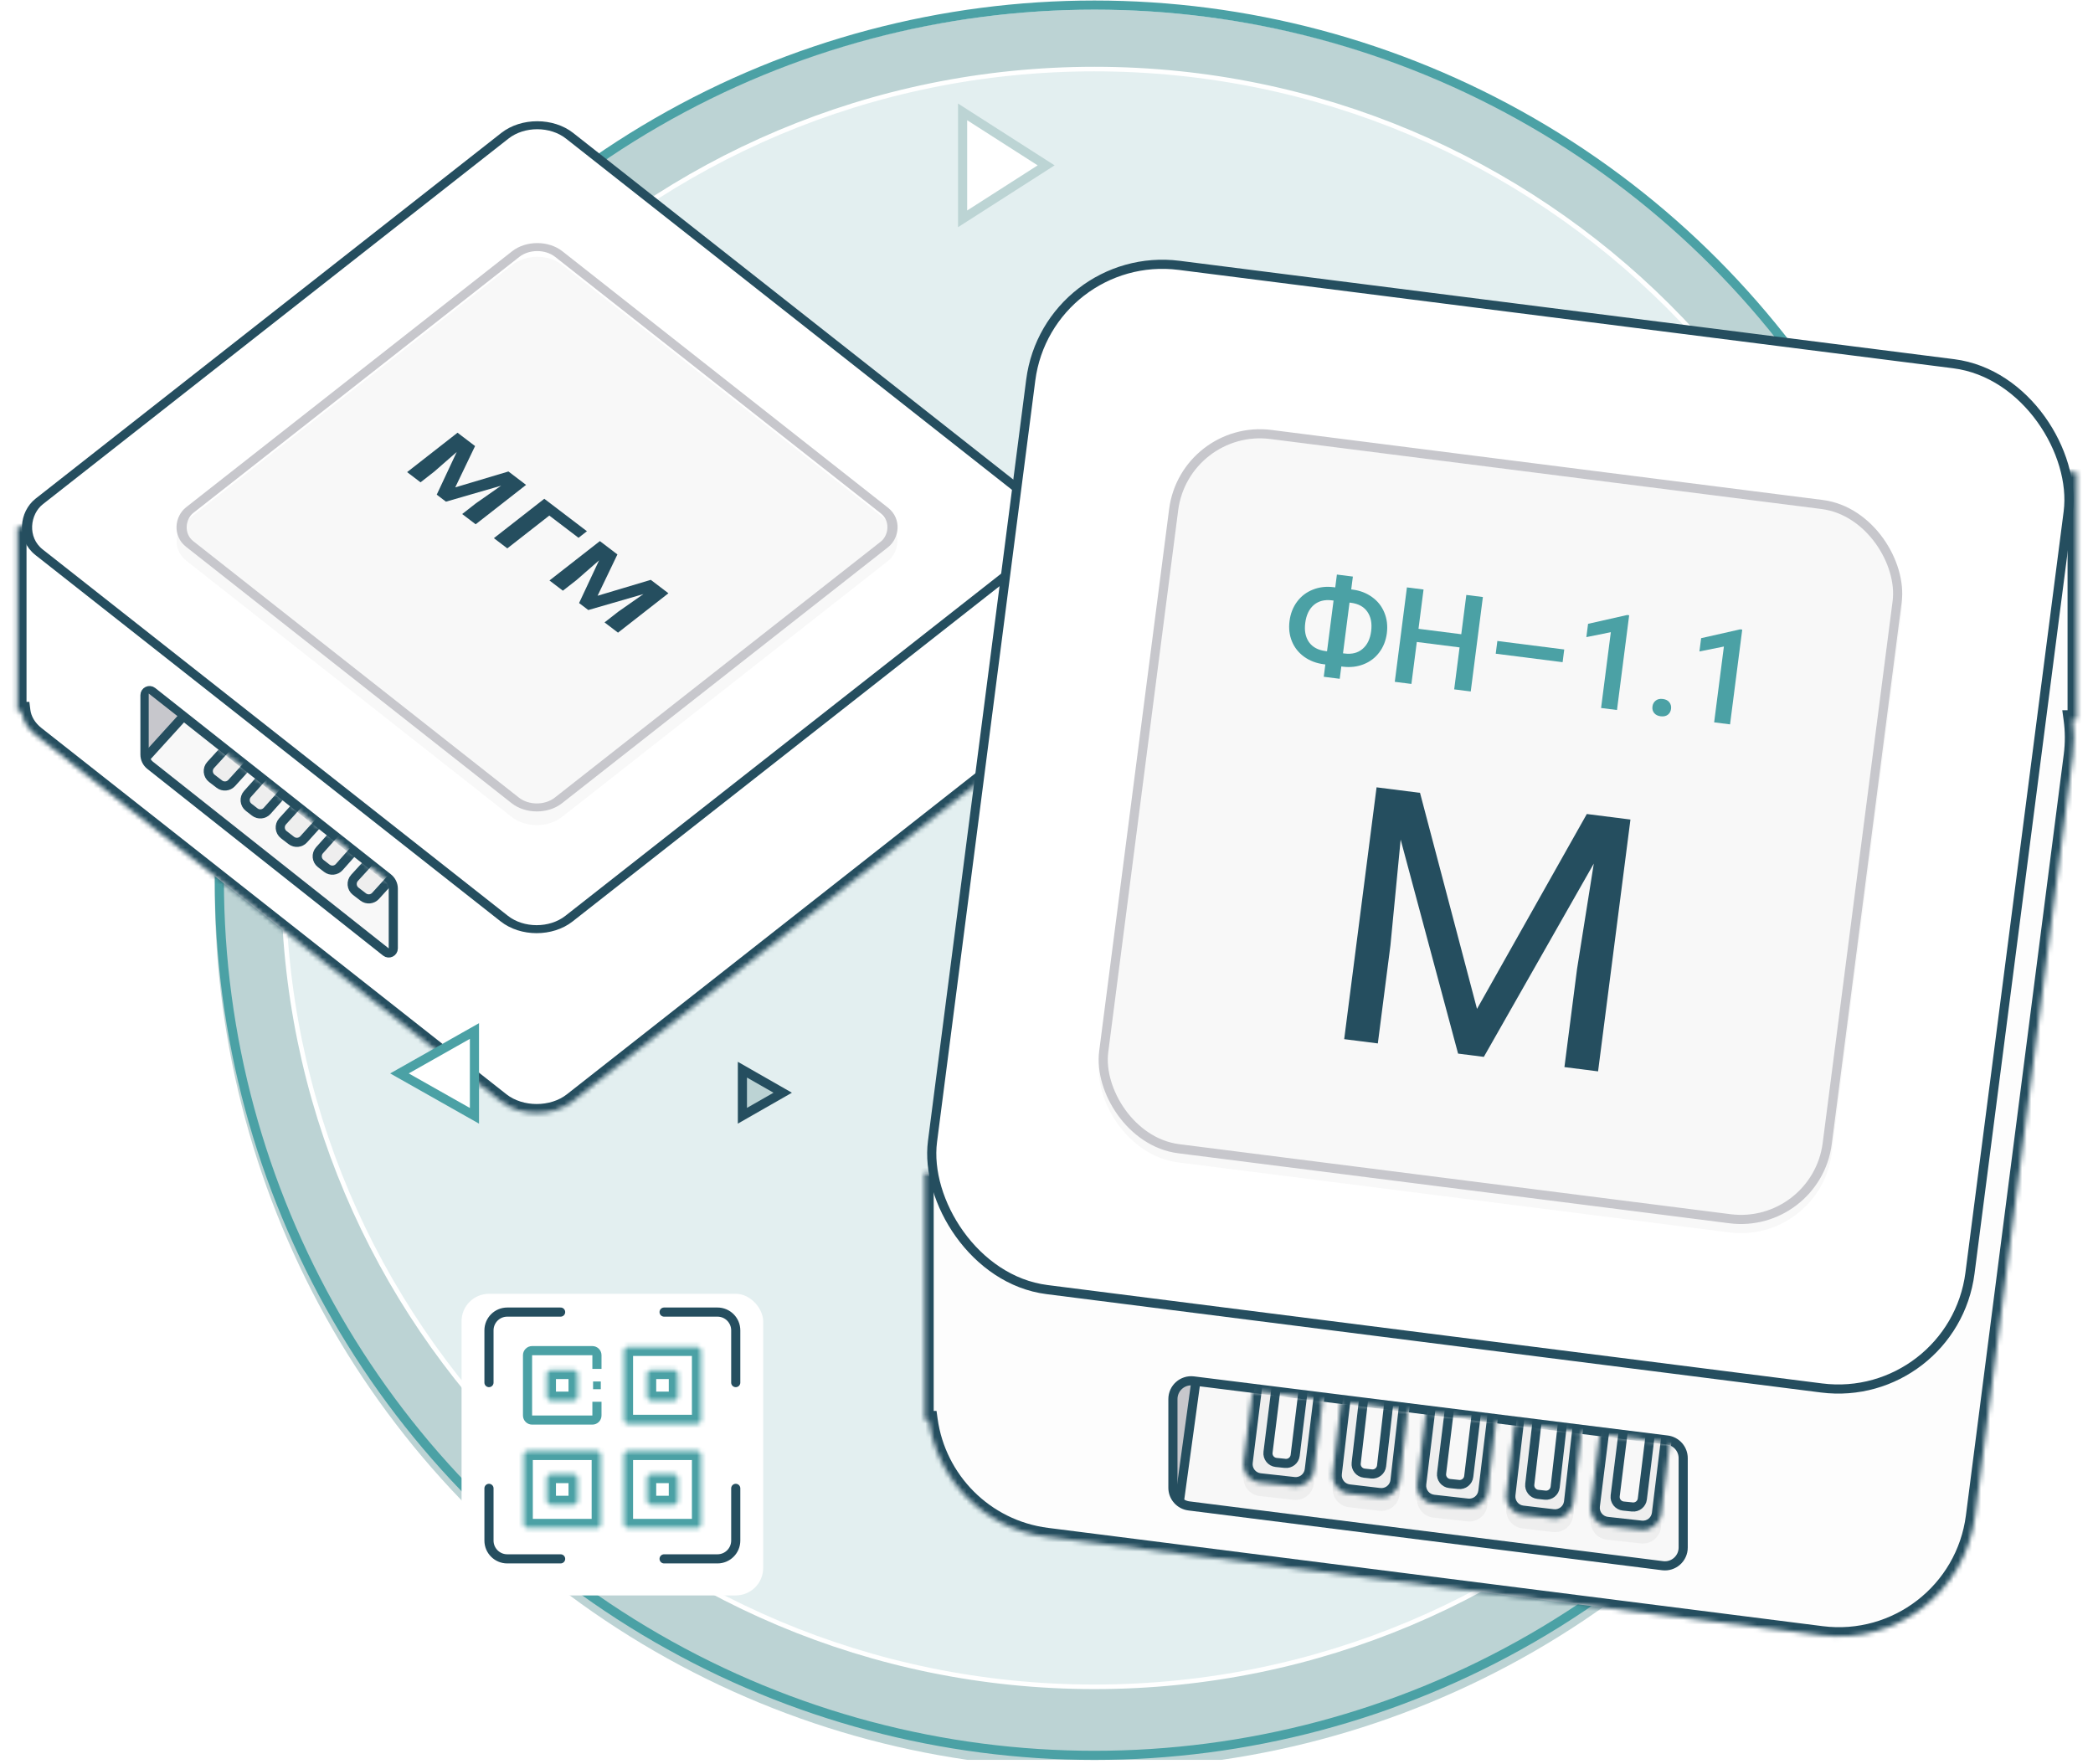 <?xml version="1.0" encoding="UTF-8"?> <svg xmlns="http://www.w3.org/2000/svg" width="458" height="386" viewBox="0 0 458 386" fill="none"> <g clip-path="url(#clip0_2250_16856)"> <g filter="url(#filter0_i_2250_16856)"> <circle cx="239.5" cy="192.613" r="192.5" fill="#BCD3D4"></circle> </g> <circle cx="239.5" cy="192.613" r="191.5" stroke="#4BA1A5" stroke-width="2"></circle> <path d="M417 192.113C417 289.868 337.531 369.113 239.5 369.113C141.469 369.113 62 289.868 62 192.113C62 94.359 141.469 15.113 239.5 15.113C337.531 15.113 417 94.359 417 192.113Z" fill="#E3EFF0"></path> <path d="M417 192.113C417 289.868 337.531 369.113 239.5 369.113C141.469 369.113 62 289.868 62 192.113C62 94.359 141.469 15.113 239.5 15.113C337.531 15.113 417 94.359 417 192.113Z" stroke="white"></path> <g filter="url(#filter1_d_2250_16856)"> <mask id="path-4-inside-1_2250_16856" fill="white"> <path fill-rule="evenodd" clip-rule="evenodd" d="M109.709 67.49C114.051 64.078 121.089 64.082 125.427 67.499L184.945 114.385H225.424V146.271L227.144 147.627C231.483 151.044 231.48 156.581 227.137 159.994L125.291 240.026C120.948 243.439 113.911 243.435 109.573 240.017L7.855 159.89C5.97 158.404 4.904 156.519 4.659 154.581H3.804V114.295H50.147L109.709 67.49Z"></path> </mask> <path fill-rule="evenodd" clip-rule="evenodd" d="M109.709 67.49C114.051 64.078 121.089 64.082 125.427 67.499L184.945 114.385H225.424V146.271L227.144 147.627C231.483 151.044 231.48 156.581 227.137 159.994L125.291 240.026C120.948 243.439 113.911 243.435 109.573 240.017L7.855 159.89C5.97 158.404 4.904 156.519 4.659 154.581H3.804V114.295H50.147L109.709 67.49Z" fill="white"></path> <path d="M125.427 67.499L124.189 69.071L124.189 69.071L125.427 67.499ZM109.709 67.49L110.945 69.063L110.945 69.063L109.709 67.49ZM184.945 114.385L183.708 115.956L184.252 116.385H184.945V114.385ZM225.424 114.385H227.424V112.385H225.424V114.385ZM225.424 146.271H223.424V147.242L224.186 147.842L225.424 146.271ZM227.144 147.627L228.382 146.056L228.382 146.056L227.144 147.627ZM227.137 159.994L228.373 161.566L228.373 161.566L227.137 159.994ZM125.291 240.026L124.055 238.454L124.055 238.454L125.291 240.026ZM109.573 240.017L108.335 241.588L108.335 241.588L109.573 240.017ZM7.855 159.89L9.093 158.319L9.093 158.319L7.855 159.89ZM4.659 154.581L6.643 154.33L6.421 152.581H4.659V154.581ZM3.804 154.581H1.804V156.581H3.804V154.581ZM3.804 114.295V112.295H1.804V114.295H3.804ZM50.147 114.295V116.295H50.839L51.383 115.867L50.147 114.295ZM126.665 65.928C121.601 61.94 113.541 61.935 108.473 65.918L110.945 69.063C114.561 66.221 120.576 66.224 124.189 69.071L126.665 65.928ZM186.183 112.814L126.665 65.928L124.189 69.071L183.708 115.956L186.183 112.814ZM225.424 112.385H184.945V116.385H225.424V112.385ZM227.424 146.271V114.385H223.424V146.271H227.424ZM228.382 146.056L226.661 144.7L224.186 147.842L225.907 149.198L228.382 146.056ZM228.373 161.566C230.969 159.526 232.394 156.733 232.396 153.813C232.398 150.893 230.976 148.099 228.382 146.056L225.907 149.198C227.651 150.572 228.397 152.255 228.396 153.811C228.395 155.367 227.647 157.049 225.901 158.421L228.373 161.566ZM126.527 241.599L228.373 161.566L225.901 158.421L124.055 238.454L126.527 241.599ZM108.335 241.588C113.399 245.577 121.458 245.582 126.527 241.599L124.055 238.454C120.439 241.296 114.423 241.292 110.81 238.446L108.335 241.588ZM6.618 161.461L108.335 241.588L110.81 238.446L9.093 158.319L6.618 161.461ZM2.675 154.832C2.993 157.347 4.366 159.687 6.618 161.461L9.093 158.319C7.573 157.122 6.815 155.691 6.643 154.33L2.675 154.832ZM4.659 152.581H3.804V156.581H4.659V152.581ZM5.804 154.581V114.295H1.804V154.581H5.804ZM3.804 116.295H50.147V112.295H3.804V116.295ZM108.473 65.918L48.912 112.722L51.383 115.867L110.945 69.063L108.473 65.918Z" fill="#254E5F" mask="url(#path-4-inside-1_2250_16856)"></path> <rect x="-0.001" y="1.237" width="147.487" height="147.487" rx="9" transform="matrix(0.786 0.619 -0.787 0.618 118.544 22.379)" fill="white" stroke="#254E5F" stroke-width="2"></rect> <g filter="url(#filter2_i_2250_16856)"> <rect width="104.641" height="104.641" rx="7" transform="matrix(0.786 0.619 -0.787 0.618 117.571 49.656)" fill="#F8F8F8"></rect> </g> <rect x="-0.001" y="1.237" width="102.641" height="102.641" rx="6" transform="matrix(0.786 0.619 -0.787 0.618 118.544 50.129)" stroke="#C7C7CC" stroke-width="2"></rect> <path d="M31.723 164.119V151.116C31.723 150.28 32.687 149.813 33.343 150.332L84.921 191.107C85.641 191.676 86.061 192.543 86.061 193.461V206.531C86.061 207.367 85.095 207.834 84.44 207.315L32.86 166.471C32.142 165.902 31.723 165.036 31.723 164.119Z" fill="#F8F8F8" stroke="#254E5F" stroke-width="2"></path> <mask id="mask0_2250_16856" style="mask-type:alpha" maskUnits="userSpaceOnUse" x="37" y="160" width="50" height="41"> <path d="M45.971 162.51L85.236 193.269L83.214 197.04C82.04 199.231 79.173 199.831 77.219 198.296L40.291 169.291C38.138 167.601 38.281 164.296 40.571 162.798L41.315 162.311C42.749 161.373 44.622 161.453 45.971 162.51Z" fill="#F8F8F8" stroke="#254E5F" stroke-width="2"></path> </mask> <g mask="url(#mask0_2250_16856)"> <path d="M59.564 154.233L61.232 155.389C62.226 156.078 62.386 157.485 61.573 158.379L50.694 170.341C49.995 171.11 48.822 171.215 47.997 170.582L46.358 169.324C45.428 168.61 45.309 167.252 46.1 166.387L56.95 154.527C57.625 153.789 58.742 153.664 59.564 154.233Z" fill="#EEEEEE" stroke="#254E5F" stroke-width="2"></path> <path d="M67.734 160.204L69.076 161.139C70.06 161.824 70.225 163.215 69.427 164.111L58.459 176.431C57.759 177.217 56.57 177.326 55.739 176.68L54.417 175.654C53.501 174.943 53.38 173.604 54.154 172.74L65.101 160.512C65.775 159.759 66.905 159.627 67.734 160.204Z" fill="#EEEEEE" stroke="#254E5F" stroke-width="2"></path> <path d="M75.52 166.27L77.19 167.429C78.181 168.117 78.342 169.519 77.533 170.414L66.446 182.669C65.747 183.442 64.57 183.548 63.744 182.912L62.104 181.649C61.177 180.936 61.057 179.583 61.844 178.718L72.901 166.568C73.576 165.826 74.696 165.699 75.52 166.27Z" fill="#EEEEEE" stroke="#254E5F" stroke-width="2"></path> <path d="M83.505 172.513L84.847 173.448C85.831 174.133 85.995 175.524 85.198 176.419L74.23 188.739C73.53 189.525 72.341 189.635 71.51 188.989L70.188 187.963C69.272 187.251 69.151 185.913 69.924 185.049L80.872 172.82C81.546 172.067 82.675 171.936 83.505 172.513Z" fill="#EEEEEE" stroke="#254E5F" stroke-width="2"></path> <path d="M91.049 178.937L92.717 180.093C93.711 180.781 93.871 182.188 93.057 183.082L82.179 195.044C81.479 195.813 80.307 195.918 79.482 195.285L77.843 194.027C76.912 193.313 76.793 191.955 77.585 191.09L88.434 179.23C89.109 178.492 90.226 178.367 91.049 178.937Z" fill="#EEEEEE" stroke="#254E5F" stroke-width="2"></path> </g> <path d="M32.541 162.851L32.541 150.758L38.951 155.794L32.541 162.851Z" fill="#C7C7CC"></path> <path d="M32.122 164.551L40.575 155.25" stroke="#254E5F" stroke-width="2"></path> <path d="M162.457 233.071L171.276 238.112L162.457 243.153V233.071Z" fill="#BCD3D4" stroke="#254E5F" stroke-width="2"></path> <path d="M103.82 243.165L87.41 233.888L103.82 224.609L103.82 243.165Z" fill="white" stroke="#4BA1A5" stroke-width="2"></path> <path d="M210.641 23.484L228.919 35.184L210.641 46.886V23.484Z" fill="white" stroke="#BCD4D4" stroke-width="2"></path> <path d="M103.957 96.609L99.617 105.649L111.26 102.169L115.117 105.106L104.086 113.726L101.139 111.483L104.155 109.126L109.653 105.283L97.585 108.777L95.569 107.242L99.944 97.902L95.04 102.187L92.025 104.544L89.088 102.308L100.119 93.688L103.957 96.609Z" fill="#254E5F"></path> <path d="M126.594 116.684L120.201 111.817L111.011 118.998L108.074 116.762L119.106 108.142L128.435 115.245L126.594 116.684Z" fill="#254E5F"></path> <path d="M135.106 120.324L130.767 129.364L142.41 125.884L146.267 128.821L135.235 137.441L132.289 135.197L135.304 132.841L140.803 128.998L128.735 132.492L126.718 130.957L131.094 121.617L126.19 125.902L123.174 128.258L120.237 126.022L131.269 117.402L135.106 120.324Z" fill="#254E5F"></path> </g> <g filter="url(#filter3_d_2250_16856)"> <rect x="101" y="281.113" width="66" height="66" rx="6" fill="white"></rect> </g> <path d="M130.625 299.547V296.551C130.625 295.998 130.177 295.551 129.625 295.551H116.437C115.885 295.551 115.438 295.998 115.438 296.551V309.738C115.438 310.291 115.885 310.738 116.438 310.738H129.625C130.177 310.738 130.625 310.291 130.625 309.738V306.742" stroke="#4BA1A5" stroke-width="2"></path> <mask id="path-24-inside-2_2250_16856" fill="white"> <path d="M136.531 295.551C136.531 295.085 136.909 294.707 137.375 294.707H152.562C153.028 294.707 153.406 295.085 153.406 295.551V310.738C153.406 311.204 153.028 311.582 152.562 311.582H137.375C136.909 311.582 136.531 311.204 136.531 310.738V295.551Z"></path> <path d="M114.594 318.332C114.594 317.866 114.972 317.488 115.438 317.488H130.625C131.091 317.488 131.469 317.866 131.469 318.332V333.52C131.469 333.986 131.091 334.363 130.625 334.363H115.438C114.972 334.363 114.594 333.986 114.594 333.52V318.332Z"></path> <path d="M136.531 318.332C136.531 317.866 136.909 317.488 137.375 317.488H152.562C153.028 317.488 153.406 317.866 153.406 318.332V333.52C153.406 333.986 153.028 334.363 152.562 334.363H137.375C136.909 334.363 136.531 333.986 136.531 333.52V318.332Z"></path> </mask> <path d="M137.375 296.707H152.562V292.707H137.375V296.707ZM151.406 295.551V310.738H155.406V295.551H151.406ZM152.562 309.582H137.375V313.582H152.562V309.582ZM138.531 310.738V295.551H134.531V310.738H138.531ZM137.375 309.582C138.014 309.582 138.531 310.1 138.531 310.738H134.531C134.531 312.309 135.804 313.582 137.375 313.582V309.582ZM151.406 310.738C151.406 310.1 151.924 309.582 152.562 309.582V313.582C154.133 313.582 155.406 312.309 155.406 310.738H151.406ZM152.562 296.707C151.924 296.707 151.406 296.189 151.406 295.551H155.406C155.406 293.98 154.133 292.707 152.562 292.707V296.707ZM137.375 292.707C135.804 292.707 134.531 293.98 134.531 295.551H138.531C138.531 296.189 138.014 296.707 137.375 296.707V292.707ZM115.438 319.488H130.625V315.488H115.438V319.488ZM129.469 318.332V333.52H133.469V318.332H129.469ZM130.625 332.363H115.438V336.363H130.625V332.363ZM116.594 333.52V318.332H112.594V333.52H116.594ZM115.438 332.363C116.076 332.363 116.594 332.881 116.594 333.52H112.594C112.594 335.09 113.867 336.363 115.438 336.363V332.363ZM129.469 333.52C129.469 332.881 129.986 332.363 130.625 332.363V336.363C132.196 336.363 133.469 335.09 133.469 333.52H129.469ZM130.625 319.488C129.986 319.488 129.469 318.971 129.469 318.332H133.469C133.469 316.761 132.196 315.488 130.625 315.488V319.488ZM115.438 315.488C113.867 315.488 112.594 316.761 112.594 318.332H116.594C116.594 318.971 116.076 319.488 115.438 319.488V315.488ZM137.375 319.488H152.562V315.488H137.375V319.488ZM151.406 318.332V333.52H155.406V318.332H151.406ZM152.562 332.363H137.375V336.363H152.562V332.363ZM138.531 333.52V318.332H134.531V333.52H138.531ZM137.375 332.363C138.014 332.363 138.531 332.881 138.531 333.52H134.531C134.531 335.09 135.804 336.363 137.375 336.363V332.363ZM151.406 333.52C151.406 332.881 151.924 332.363 152.562 332.363V336.363C154.133 336.363 155.406 335.09 155.406 333.52H151.406ZM152.562 319.488C151.924 319.488 151.406 318.971 151.406 318.332H155.406C155.406 316.761 154.133 315.488 152.562 315.488V319.488ZM137.375 315.488C135.804 315.488 134.531 316.761 134.531 318.332H138.531C138.531 318.971 138.014 319.488 137.375 319.488V315.488Z" fill="#4BA1A5" mask="url(#path-24-inside-2_2250_16856)"></path> <mask id="path-26-inside-3_2250_16856" fill="white"> <path d="M119.656 300.613C119.656 300.147 120.034 299.77 120.5 299.77H125.562C126.028 299.77 126.406 300.147 126.406 300.613V305.676C126.406 306.142 126.028 306.52 125.562 306.52H120.5C120.034 306.52 119.656 306.142 119.656 305.676V300.613Z"></path> <path d="M141.594 300.613C141.594 300.147 141.972 299.77 142.438 299.77H147.5C147.966 299.77 148.344 300.147 148.344 300.613V305.676C148.344 306.142 147.966 306.52 147.5 306.52H142.438C141.972 306.52 141.594 306.142 141.594 305.676V300.613Z"></path> <path d="M119.656 323.395C119.656 322.929 120.034 322.551 120.5 322.551H125.562C126.028 322.551 126.406 322.929 126.406 323.395V328.457C126.406 328.923 126.028 329.301 125.562 329.301H120.5C120.034 329.301 119.656 328.923 119.656 328.457V323.395Z"></path> <path d="M141.594 323.395C141.594 322.929 141.972 322.551 142.438 322.551H147.5C147.966 322.551 148.344 322.929 148.344 323.395V328.457C148.344 328.923 147.966 329.301 147.5 329.301H142.438C141.972 329.301 141.594 328.923 141.594 328.457V323.395Z"></path> </mask> <path d="M120.5 301.77H125.562V297.77H120.5V301.77ZM124.406 300.613V305.676H128.406V300.613H124.406ZM125.562 304.52H120.5V308.52H125.562V304.52ZM121.656 305.676V300.613H117.656V305.676H121.656ZM120.5 304.52C121.139 304.52 121.656 305.037 121.656 305.676H117.656C117.656 307.246 118.929 308.52 120.5 308.52V304.52ZM124.406 305.676C124.406 305.037 124.924 304.52 125.562 304.52V308.52C127.133 308.52 128.406 307.246 128.406 305.676H124.406ZM125.562 301.77C124.924 301.77 124.406 301.252 124.406 300.613H128.406C128.406 299.043 127.133 297.77 125.562 297.77V301.77ZM120.5 297.77C118.929 297.77 117.656 299.043 117.656 300.613H121.656C121.656 301.252 121.139 301.77 120.5 301.77V297.77ZM142.438 301.77H147.5V297.77H142.438V301.77ZM146.344 300.613V305.676H150.344V300.613H146.344ZM147.5 304.52H142.438V308.52H147.5V304.52ZM143.594 305.676V300.613H139.594V305.676H143.594ZM142.438 304.52C143.076 304.52 143.594 305.037 143.594 305.676H139.594C139.594 307.246 140.867 308.52 142.438 308.52V304.52ZM146.344 305.676C146.344 305.037 146.861 304.52 147.5 304.52V308.52C149.071 308.52 150.344 307.246 150.344 305.676H146.344ZM147.5 301.77C146.861 301.77 146.344 301.252 146.344 300.613H150.344C150.344 299.043 149.071 297.77 147.5 297.77V301.77ZM142.438 297.77C140.867 297.77 139.594 299.043 139.594 300.613H143.594C143.594 301.252 143.076 301.77 142.438 301.77V297.77ZM120.5 324.551H125.562V320.551H120.5V324.551ZM124.406 323.395V328.457H128.406V323.395H124.406ZM125.562 327.301H120.5V331.301H125.562V327.301ZM121.656 328.457V323.395H117.656V328.457H121.656ZM120.5 327.301C121.139 327.301 121.656 327.818 121.656 328.457H117.656C117.656 330.028 118.929 331.301 120.5 331.301V327.301ZM124.406 328.457C124.406 327.818 124.924 327.301 125.562 327.301V331.301C127.133 331.301 128.406 330.028 128.406 328.457H124.406ZM125.562 324.551C124.924 324.551 124.406 324.033 124.406 323.395H128.406C128.406 321.824 127.133 320.551 125.562 320.551V324.551ZM120.5 320.551C118.929 320.551 117.656 321.824 117.656 323.395H121.656C121.656 324.033 121.139 324.551 120.5 324.551V320.551ZM142.438 324.551H147.5V320.551H142.438V324.551ZM146.344 323.395V328.457H150.344V323.395H146.344ZM147.5 327.301H142.438V331.301H147.5V327.301ZM143.594 328.457V323.395H139.594V328.457H143.594ZM142.438 327.301C143.076 327.301 143.594 327.818 143.594 328.457H139.594C139.594 330.028 140.867 331.301 142.438 331.301V327.301ZM146.344 328.457C146.344 327.818 146.861 327.301 147.5 327.301V331.301C149.071 331.301 150.344 330.028 150.344 328.457H146.344ZM147.5 324.551C146.861 324.551 146.344 324.033 146.344 323.395H150.344C150.344 321.824 149.071 320.551 147.5 320.551V324.551ZM142.438 320.551C140.867 320.551 139.594 321.824 139.594 323.395H143.594C143.594 324.033 143.076 324.551 142.438 324.551V320.551Z" fill="#4BA1A5" mask="url(#path-26-inside-3_2250_16856)"></path> <rect x="129.781" y="302.301" width="1.688" height="1.688" fill="#4BA1A5"></rect> <path d="M161 325.685V337.113C161 339.322 159.209 341.113 157 341.113H145.323M161 302.542V291.113C161 288.904 159.209 287.113 157 287.113H145.323M107 325.685V337.113C107 339.322 108.791 341.113 111 341.113H122.677M107 302.542V291.113C107 288.904 108.791 287.113 111 287.113H122.677" stroke="#254E5F" stroke-width="2" stroke-linecap="round"></path> <g filter="url(#filter4_d_2250_16856)"> <path d="M210.118 202.807L223.624 93.074L297.904 167.355L248.947 207.872L210.118 202.807Z" fill="#333333"></path> </g> <g filter="url(#filter5_d_2250_16856)"> <mask id="path-31-inside-4_2250_16856" fill="white"> <path fill-rule="evenodd" clip-rule="evenodd" d="M454.431 101.348H418.134V128.545L258.159 108.246C241.723 106.161 226.685 117.792 224.573 134.225L209.088 254.672H202.317V308.742H203.193C205.004 321.816 215.367 332.576 229.095 334.318L398.589 355.824C415.026 357.91 430.063 346.279 432.176 329.845L453.589 163.285C453.933 160.608 453.914 157.969 453.568 155.418H454.431V101.348Z"></path> </mask> <path fill-rule="evenodd" clip-rule="evenodd" d="M454.431 101.348H418.134V128.545L258.159 108.246C241.723 106.161 226.685 117.792 224.573 134.225L209.088 254.672H202.317V308.742H203.193C205.004 321.816 215.367 332.576 229.095 334.318L398.589 355.824C415.026 357.91 430.063 346.279 432.176 329.845L453.589 163.285C453.933 160.608 453.914 157.969 453.568 155.418H454.431V101.348Z" fill="#FDFDFD"></path> <path d="M418.134 101.348V99.348H416.134V101.348H418.134ZM454.431 101.348H456.431V99.348H454.431V101.348ZM418.134 128.545L417.883 130.529L420.134 130.815V128.545H418.134ZM258.159 108.246L257.908 110.231L258.159 108.246ZM224.573 134.225L222.589 133.97L222.589 133.97L224.573 134.225ZM209.088 254.672V256.672H210.847L211.071 254.927L209.088 254.672ZM202.317 254.672V252.672H200.317V254.672H202.317ZM202.317 308.742H200.317V310.742H202.317V308.742ZM203.193 308.742L205.174 308.468L204.935 306.742H203.193V308.742ZM229.095 334.318L228.843 336.302L228.843 336.302L229.095 334.318ZM398.589 355.824L398.841 353.84L398.841 353.84L398.589 355.824ZM432.176 329.845L434.16 330.1L434.16 330.1L432.176 329.845ZM453.589 163.285L455.573 163.54L455.573 163.54L453.589 163.285ZM453.568 155.418V153.418H451.279L451.586 155.687L453.568 155.418ZM454.431 155.418V157.418H456.431V155.418H454.431ZM418.134 103.348H454.431V99.348H418.134V103.348ZM420.134 128.545V101.348H416.134V128.545H420.134ZM418.386 126.561L258.411 106.262L257.908 110.231L417.883 130.529L418.386 126.561ZM258.411 106.262C240.88 104.038 224.842 116.443 222.589 133.97L226.556 134.48C228.528 119.141 242.565 108.284 257.908 110.231L258.411 106.262ZM222.589 133.97L207.104 254.417L211.071 254.927L226.556 134.48L222.589 133.97ZM209.088 252.672H202.317V256.672H209.088V252.672ZM200.317 254.672V308.742H204.317V254.672H200.317ZM202.317 310.742H203.193V306.742H202.317V310.742ZM201.212 309.016C203.144 322.963 214.196 334.443 228.843 336.302L229.347 332.334C216.537 330.708 206.864 320.668 205.174 308.468L201.212 309.016ZM228.843 336.302L398.337 357.808L398.841 353.84L229.347 332.334L228.843 336.302ZM398.337 357.808C415.869 360.033 431.906 347.628 434.16 330.1L430.192 329.59C428.22 344.929 414.183 355.787 398.841 353.84L398.337 357.808ZM434.16 330.1L455.573 163.54L451.606 163.03L430.192 329.59L434.16 330.1ZM455.573 163.54C455.94 160.688 455.919 157.873 455.55 155.15L451.586 155.687C451.908 158.066 451.927 160.528 451.606 163.03L455.573 163.54ZM454.431 153.418H453.568V157.418H454.431V153.418ZM452.431 101.348V155.418H456.431V101.348H452.431Z" fill="#254E5F" mask="url(#path-31-inside-4_2250_16856)"></path> <rect x="0.865" y="1.118" width="228.853" height="225.932" rx="29" transform="matrix(0.992 0.126 -0.128 0.992 228.548 51.193)" fill="white" stroke="#254E5F" stroke-width="2"></rect> <g filter="url(#filter6_i_2250_16856)"> <rect width="161.597" height="159.552" rx="20" transform="matrix(0.992 0.126 -0.128 0.992 258.392 89.562)" fill="#F8F8F8"></rect> </g> <rect x="0.865" y="1.118" width="159.597" height="157.552" rx="19" transform="matrix(0.992 0.126 -0.128 0.992 258.541 89.463)" stroke="#C7C7CC" stroke-width="2"></rect> <path d="M295.679 126.978L295.996 127.018C297.606 127.223 299.021 127.768 300.242 128.653C301.474 129.531 302.37 130.664 302.932 132.053C303.503 133.443 303.685 134.946 303.477 136.564C303.27 138.173 302.715 139.574 301.812 140.767C300.919 141.952 299.775 142.816 298.38 143.361C296.995 143.906 295.497 144.081 293.885 143.886L293.512 143.839L293.165 146.536L289.671 146.092L290.018 143.396L289.673 143.352C288.053 143.146 286.627 142.605 285.396 141.727C284.166 140.84 283.268 139.712 282.704 138.342C282.149 136.974 281.975 135.49 282.18 133.891C282.388 132.273 282.94 130.862 283.835 129.658C284.73 128.455 285.881 127.576 287.286 127.024C288.693 126.462 290.211 126.284 291.84 126.491L292.186 126.535L292.547 123.725L296.041 124.168L295.679 126.978ZM291.47 129.372C289.86 129.168 288.536 129.505 287.497 130.383C286.469 131.262 285.842 132.577 285.617 134.327C285.398 136.03 285.675 137.431 286.45 138.529C287.226 139.618 288.438 140.267 290.086 140.476L290.388 140.515L291.815 129.416L291.47 129.372ZM295.309 129.859L293.882 140.958L294.227 141.002C295.837 141.206 297.152 140.868 298.171 139.988C299.2 139.108 299.823 137.822 300.041 136.128C300.263 134.397 299.988 132.977 299.215 131.869C298.451 130.763 297.25 130.106 295.611 129.898L295.309 129.859Z" fill="#4BA1A5"></path> <path d="M321.834 149.308L318.211 148.848L319.391 139.666L310.032 138.478L308.851 147.66L305.214 147.199L307.87 126.535L311.508 126.996L310.402 135.597L319.762 136.784L320.868 128.184L324.491 128.644L321.834 149.308Z" fill="#4BA1A5"></path> <path d="M341.937 142.901L327.301 141.044L327.658 138.262L342.295 140.12L341.937 142.901Z" fill="#4BA1A5"></path> <path d="M353.836 153.368L350.356 152.927L352.489 136.336L347.134 137.416L347.508 134.507L356.056 132.577L356.502 132.633L353.836 153.368Z" fill="#4BA1A5"></path> <path d="M363.87 150.949C364.522 151.032 365.001 151.28 365.308 151.694C365.617 152.099 365.736 152.575 365.665 153.124C365.596 153.663 365.361 154.09 364.96 154.405C364.56 154.71 364.034 154.821 363.383 154.739C362.76 154.659 362.289 154.422 361.969 154.025C361.65 153.629 361.526 153.157 361.596 152.608C361.667 152.059 361.903 151.627 362.303 151.313C362.706 150.989 363.228 150.868 363.87 150.949Z" fill="#4BA1A5"></path> <path d="M378.577 156.508L375.098 156.066L377.231 139.475L371.875 140.555L372.249 137.646L380.797 135.716L381.243 135.773L378.577 156.508Z" fill="#4BA1A5"></path> <path d="M310.736 171.492L323.205 218.769L347.235 176.123L356.782 177.334L349.698 232.439L342.336 231.505L345.095 210.046L348.763 186.971L324.7 229.267L319.064 228.552L306.498 181.724L304.263 204.865L301.504 226.324L294.143 225.39L301.228 170.285L310.736 171.492Z" fill="#254E5F"></path> <g filter="url(#filter7_i_2250_16856)"> <path d="M255.664 301.147C255.664 298.14 258.299 295.813 261.283 296.185L364.942 309.119C367.444 309.431 369.323 311.558 369.323 314.08V333.641C369.323 336.65 366.683 338.978 363.696 338.601L260.038 325.518C257.538 325.203 255.664 323.077 255.664 320.558V301.147Z" fill="#F8F8F8"></path> <path d="M261.61 297.468L259.222 296.816L256.356 299.204V321.694L257.789 322.693L261.61 297.468Z" fill="#C7C7CC"></path> <path d="M261.159 297.178L364.818 310.111C366.82 310.361 368.323 312.063 368.323 314.08V333.641C368.323 336.049 366.211 337.911 363.822 337.609L260.163 324.526C258.164 324.274 256.664 322.573 256.664 320.558V301.147C256.664 298.741 258.772 296.88 261.159 297.178Z" stroke="#254E5F" stroke-width="2"></path> <mask id="mask1_2250_16856" style="mask-type:alpha" maskUnits="userSpaceOnUse" x="254" y="297" width="115" height="44"> <path d="M260.351 298.619L364.009 311.552C366.011 311.802 367.514 313.504 367.514 315.522V335.082C367.514 337.49 365.402 339.352 363.013 339.051L259.355 325.968C257.355 325.715 255.855 324.015 255.855 321.999V302.588C255.855 300.183 257.964 298.321 260.351 298.619Z" fill="#F8F8F8" stroke="#254E5F" stroke-width="2"></path> </mask> <g mask="url(#mask1_2250_16856)"> <mask id="path-42-inside-5_2250_16856" fill="white"> <path d="M278.286 265.52C278.48 263.967 279.834 262.824 281.397 262.894L290.776 263.311C292.522 263.389 293.832 264.937 293.62 266.672L287.501 316.706C287.235 318.881 285.268 320.438 283.089 320.196L275.665 319.373C273.448 319.127 271.861 317.116 272.137 314.903L278.286 265.52Z"></path> </mask> <g filter="url(#filter8_i_2250_16856)"> <path d="M278.286 265.52C278.48 263.967 279.834 262.824 281.397 262.894L290.776 263.311C292.522 263.389 293.832 264.937 293.62 266.672L287.501 316.706C287.235 318.881 285.268 320.438 283.089 320.196L275.665 319.373C273.448 319.127 271.861 317.116 272.137 314.903L278.286 265.52Z" fill="#EEEEEE"></path> </g> <path d="M275.665 319.373L275.445 321.36L275.665 319.373ZM272.137 314.903L270.152 314.656L272.137 314.903ZM287.501 316.706L285.515 316.463L287.501 316.706ZM283.089 320.196L283.31 318.208L283.089 320.196ZM290.776 263.311L290.865 261.313L290.776 263.311ZM293.62 266.672L295.605 266.915L293.62 266.672ZM281.397 262.894L281.308 264.892L281.397 262.894ZM281.308 264.892L290.687 265.309L290.865 261.313L281.486 260.896L281.308 264.892ZM291.635 266.43L285.515 316.463L289.486 316.949L295.605 266.915L291.635 266.43ZM283.31 318.208L275.885 317.385L275.445 321.36L282.869 322.184L283.31 318.208ZM274.121 315.15L280.271 265.767L276.302 265.273L270.152 314.656L274.121 315.15ZM275.885 317.385C274.777 317.262 273.983 316.256 274.121 315.15L270.152 314.656C269.738 317.975 272.12 320.992 275.445 321.36L275.885 317.385ZM285.515 316.463C285.382 317.551 284.399 318.329 283.31 318.208L282.869 322.184C286.136 322.546 289.087 320.212 289.486 316.949L285.515 316.463ZM290.687 265.309C291.269 265.335 291.706 265.851 291.635 266.43L295.605 266.915C295.959 264.023 293.775 261.443 290.865 261.313L290.687 265.309ZM281.486 260.896C278.881 260.78 276.624 262.685 276.302 265.273L280.271 265.767C280.335 265.25 280.787 264.868 281.308 264.892L281.486 260.896Z" fill="#254E5F" mask="url(#path-42-inside-5_2250_16856)"></path> <g filter="url(#filter9_d_2250_16856)"> <path d="M281.89 267.235C282.077 265.733 283.354 264.605 284.867 264.605H286.776C288.577 264.605 289.972 266.182 289.753 267.97L284.409 311.596C284.211 313.217 282.751 314.382 281.126 314.215L279.154 314.013C277.48 313.842 276.274 312.328 276.482 310.658L281.89 267.235Z" fill="#F8F8F8"></path> <path d="M284.867 265.605H286.776C287.977 265.605 288.907 266.657 288.761 267.849L283.417 311.474C283.284 312.555 282.311 313.332 281.228 313.221L279.255 313.018C278.14 312.904 277.336 311.895 277.475 310.782L282.882 267.358C283.007 266.357 283.858 265.605 284.867 265.605Z" stroke="#254E5F" stroke-width="2"></path> </g> <mask id="path-46-inside-6_2250_16856" fill="white"> <path d="M297.501 267.044C297.683 265.477 299.048 264.319 300.623 264.394L309.238 264.804C310.971 264.887 312.273 266.418 312.076 268.142L306.253 319.08C306.001 321.281 304.008 322.859 301.807 322.598L295.144 321.807C292.954 321.547 291.387 319.563 291.642 317.372L297.501 267.044Z"></path> </mask> <g filter="url(#filter10_i_2250_16856)"> <path d="M297.501 267.044C297.683 265.477 299.048 264.319 300.623 264.394L309.238 264.804C310.971 264.887 312.273 266.418 312.076 268.142L306.253 319.08C306.001 321.281 304.008 322.859 301.807 322.598L295.144 321.807C292.954 321.547 291.387 319.563 291.642 317.372L297.501 267.044Z" fill="#EEEEEE"></path> </g> <path d="M295.144 321.807L295.38 319.821L295.144 321.807ZM291.642 317.372L289.656 317.141L291.642 317.372ZM306.253 319.08L308.24 319.307L306.253 319.08ZM301.807 322.598L301.572 324.584L301.807 322.598ZM309.238 264.804L309.143 266.802L309.238 264.804ZM312.076 268.142L310.089 267.915L312.076 268.142ZM300.623 264.394L300.718 262.396L300.623 264.394ZM297.501 267.044L299.487 267.275L297.501 267.044ZM300.528 266.392L309.143 266.802L309.333 262.807L300.718 262.396L300.528 266.392ZM310.089 267.915L304.266 318.853L308.24 319.307L314.063 268.369L310.089 267.915ZM302.043 320.611L295.38 319.821L294.909 323.793L301.572 324.584L302.043 320.611ZM293.629 317.604L299.487 267.275L295.514 266.813L289.656 317.141L293.629 317.604ZM295.38 319.821C294.285 319.691 293.502 318.699 293.629 317.604L289.656 317.141C289.273 320.427 291.623 323.403 294.909 323.793L295.38 319.821ZM304.266 318.853C304.14 319.953 303.143 320.742 302.043 320.611L301.572 324.584C304.872 324.975 307.862 322.609 308.24 319.307L304.266 318.853ZM309.143 266.802C309.721 266.83 310.155 267.34 310.089 267.915L314.063 268.369C314.392 265.496 312.222 262.944 309.333 262.807L309.143 266.802ZM300.718 262.396C298.092 262.271 295.818 264.201 295.514 266.813L299.487 267.275C299.548 266.753 300.003 266.367 300.528 266.392L300.718 262.396Z" fill="#254E5F" mask="url(#path-46-inside-6_2250_16856)"></path> <g filter="url(#filter11_d_2250_16856)"> <path d="M300.925 268.778C301.101 267.266 302.382 266.125 303.905 266.125H305.422C307.214 266.125 308.606 267.686 308.402 269.466L303.316 313.887C303.128 315.527 301.65 316.708 300.009 316.528L298.428 316.354C296.773 316.173 295.582 314.679 295.775 313.025L300.925 268.778Z" fill="#F8F8F8"></path> <path d="M303.905 267.125H305.422C306.616 267.125 307.545 268.166 307.409 269.353L302.323 313.773C302.197 314.867 301.212 315.653 300.118 315.533L298.537 315.36C297.434 315.239 296.64 314.243 296.768 313.141L301.918 268.894C302.036 267.885 302.89 267.125 303.905 267.125Z" stroke="#254E5F" stroke-width="2"></path> </g> <mask id="path-50-inside-7_2250_16856" fill="white"> <path d="M316.274 269.303C316.465 267.747 317.822 266.6 319.388 266.671L328.768 267.095C330.511 267.174 331.819 268.718 331.611 270.451L325.478 321.414C325.216 323.596 323.242 325.157 321.059 324.911L313.632 324.074C311.422 323.825 309.84 321.82 310.11 319.613L316.274 269.303Z"></path> </mask> <g filter="url(#filter12_i_2250_16856)"> <path d="M316.274 269.303C316.465 267.747 317.822 266.6 319.388 266.671L328.768 267.095C330.511 267.174 331.819 268.718 331.611 270.451L325.478 321.414C325.216 323.596 323.242 325.157 321.059 324.911L313.632 324.074C311.422 323.825 309.84 321.82 310.11 319.613L316.274 269.303Z" fill="#EEEEEE"></path> </g> <path d="M313.632 324.074L313.856 322.086L313.632 324.074ZM310.11 319.613L308.125 319.369L310.11 319.613ZM325.478 321.414L323.493 321.175L325.478 321.414ZM321.059 324.911L320.835 326.898L321.059 324.911ZM328.768 267.095L328.858 265.098L328.768 267.095ZM331.611 270.451L333.597 270.69L331.611 270.451ZM319.388 266.671L319.297 268.669L319.388 266.671ZM316.274 269.303L318.259 269.546L316.274 269.303ZM319.297 268.669L328.678 269.093L328.858 265.098L319.478 264.673L319.297 268.669ZM329.625 270.212L323.493 321.175L327.464 321.653L333.597 270.69L329.625 270.212ZM321.283 322.924L313.856 322.086L313.408 326.061L320.835 326.898L321.283 322.924ZM312.095 319.856L318.259 269.546L314.289 269.06L308.125 319.369L312.095 319.856ZM313.856 322.086C312.751 321.962 311.96 320.96 312.095 319.856L308.125 319.369C307.719 322.681 310.093 325.688 313.408 326.061L313.856 322.086ZM323.493 321.175C323.361 322.266 322.375 323.047 321.283 322.924L320.835 326.898C324.11 327.268 327.07 324.925 327.464 321.653L323.493 321.175ZM328.678 269.093C329.259 269.12 329.695 269.634 329.625 270.212L333.597 270.69C333.944 267.802 331.763 265.229 328.858 265.098L328.678 269.093ZM319.478 264.673C316.868 264.555 314.607 266.467 314.289 269.06L318.259 269.546C318.323 269.028 318.775 268.645 319.297 268.669L319.478 264.673Z" fill="#254E5F" mask="url(#path-50-inside-7_2250_16856)"></path> <g filter="url(#filter13_d_2250_16856)"> <path d="M319.879 271.045C320.063 269.541 321.341 268.41 322.857 268.41H324.767C326.566 268.41 327.96 269.983 327.745 271.769L322.389 316.207C322.193 317.834 320.729 319.002 319.1 318.832L317.126 318.627C315.457 318.453 314.255 316.944 314.459 315.278L319.879 271.045Z" fill="#F8F8F8"></path> <path d="M322.857 269.41H324.767C325.966 269.41 326.896 270.459 326.752 271.649L321.396 316.088C321.266 317.172 320.29 317.951 319.204 317.838L317.23 317.632C316.117 317.516 315.316 316.51 315.452 315.4L320.872 271.167C320.994 270.164 321.846 269.41 322.857 269.41Z" stroke="#254E5F" stroke-width="2"></path> </g> <mask id="path-54-inside-8_2250_16856" fill="white"> <path d="M335.485 271.684C335.667 270.118 337.032 268.96 338.608 269.035L347.223 269.445C348.956 269.528 350.257 271.059 350.06 272.782L344.237 323.72C343.986 325.922 341.992 327.499 339.792 327.238L333.129 326.448C330.938 326.188 329.372 324.204 329.627 322.013L335.485 271.684Z"></path> </mask> <g filter="url(#filter14_i_2250_16856)"> <path d="M335.485 271.684C335.667 270.118 337.032 268.96 338.608 269.035L347.223 269.445C348.956 269.528 350.257 271.059 350.06 272.782L344.237 323.72C343.986 325.922 341.992 327.499 339.792 327.238L333.129 326.448C330.938 326.188 329.372 324.204 329.627 322.013L335.485 271.684Z" fill="#EEEEEE"></path> </g> <path d="M333.129 326.448L333.364 324.462L333.129 326.448ZM329.627 322.013L331.613 322.244L329.627 322.013ZM344.237 323.72L346.224 323.948L344.237 323.72ZM339.792 327.238L339.556 329.224L339.792 327.238ZM347.223 269.445L347.127 271.443L347.223 269.445ZM350.06 272.782L348.073 272.555L350.06 272.782ZM338.608 269.035L338.703 267.037L338.608 269.035ZM335.485 271.684L333.498 271.453L335.485 271.684ZM338.512 271.032L347.127 271.443L347.318 267.447L338.703 267.037L338.512 271.032ZM348.073 272.555L342.25 323.493L346.224 323.948L352.047 273.009L348.073 272.555ZM340.028 325.252L333.364 324.462L332.893 328.434L339.556 329.224L340.028 325.252ZM331.613 322.244L337.472 271.916L333.498 271.453L327.64 321.782L331.613 322.244ZM333.364 324.462C332.269 324.332 331.486 323.34 331.613 322.244L327.64 321.782C327.258 325.068 329.608 328.044 332.893 328.434L333.364 324.462ZM342.25 323.493C342.124 324.594 341.128 325.383 340.028 325.252L339.556 329.224C342.857 329.616 345.847 327.25 346.224 323.948L342.25 323.493ZM347.127 271.443C347.705 271.47 348.139 271.981 348.073 272.555L352.047 273.009C352.376 270.137 350.206 267.585 347.318 267.447L347.127 271.443ZM338.703 267.037C336.077 266.912 333.802 268.842 333.498 271.453L337.472 271.916C337.532 271.393 337.987 271.007 338.512 271.032L338.703 267.037Z" fill="#254E5F" mask="url(#path-54-inside-8_2250_16856)"></path> <g filter="url(#filter15_d_2250_16856)"> <path d="M338.91 273.419C339.086 271.906 340.367 270.766 341.889 270.766H343.406C345.198 270.766 346.59 272.326 346.387 274.107L341.3 318.527C341.113 320.168 339.634 321.348 337.993 321.168L336.412 320.995C334.757 320.813 333.567 319.319 333.759 317.666L338.91 273.419Z" fill="#F8F8F8"></path> <path d="M341.889 271.766H343.406C344.601 271.766 345.529 272.806 345.393 273.993L340.307 318.414C340.182 319.507 339.196 320.294 338.102 320.174L336.521 320.001C335.418 319.88 334.624 318.884 334.753 317.781L339.903 273.534C340.02 272.526 340.874 271.766 341.889 271.766Z" stroke="#254E5F" stroke-width="2"></path> </g> <mask id="path-58-inside-9_2250_16856" fill="white"> <path d="M354.255 275.059C354.448 273.506 355.802 272.363 357.365 272.433L366.744 272.85C368.491 272.928 369.801 274.476 369.589 276.211L363.469 326.245C363.203 328.42 361.236 329.977 359.058 329.735L351.634 328.912C349.417 328.666 347.83 326.655 348.105 324.442L354.255 275.059Z"></path> </mask> <g filter="url(#filter16_i_2250_16856)"> <path d="M354.255 275.059C354.448 273.506 355.802 272.363 357.365 272.433L366.744 272.85C368.491 272.928 369.801 274.476 369.589 276.211L363.469 326.245C363.203 328.42 361.236 329.977 359.058 329.735L351.634 328.912C349.417 328.666 347.83 326.655 348.105 324.442L354.255 275.059Z" fill="#EEEEEE"></path> </g> <path d="M351.634 328.912L351.413 330.899L351.634 328.912ZM348.105 324.442L346.121 324.195L348.105 324.442ZM363.469 326.245L361.484 326.002L363.469 326.245ZM359.058 329.735L359.279 327.747L359.058 329.735ZM366.744 272.85L366.833 270.852L366.744 272.85ZM369.589 276.211L371.574 276.454L369.589 276.211ZM357.365 272.433L357.277 274.431L357.365 272.433ZM357.277 274.431L366.656 274.848L366.833 270.852L357.454 270.435L357.277 274.431ZM367.604 275.969L361.484 326.002L365.455 326.488L371.574 276.454L367.604 275.969ZM359.279 327.747L351.854 326.924L351.413 330.899L358.838 331.723L359.279 327.747ZM350.09 324.689L356.24 275.306L352.27 274.812L346.121 324.195L350.09 324.689ZM351.854 326.924C350.746 326.801 349.952 325.795 350.09 324.689L346.121 324.195C345.707 327.514 348.088 330.531 351.413 330.899L351.854 326.924ZM361.484 326.002C361.351 327.09 360.368 327.868 359.279 327.747L358.838 331.723C362.105 332.085 365.056 329.751 365.455 326.488L361.484 326.002ZM366.656 274.848C367.238 274.874 367.674 275.39 367.604 275.969L371.574 276.454C371.928 273.562 369.744 270.982 366.833 270.852L366.656 274.848ZM357.454 270.435C354.849 270.319 352.593 272.224 352.27 274.812L356.24 275.306C356.304 274.789 356.756 274.408 357.277 274.431L357.454 270.435Z" fill="#254E5F" mask="url(#path-58-inside-9_2250_16856)"></path> <g filter="url(#filter17_d_2250_16856)"> <path d="M357.859 276.774C358.046 275.272 359.322 274.145 360.836 274.145H362.744C364.546 274.145 365.941 275.721 365.722 277.509L360.378 321.135C360.179 322.756 358.72 323.921 357.094 323.754L355.122 323.552C353.449 323.381 352.243 321.867 352.451 320.197L357.859 276.774Z" fill="#F8F8F8"></path> <path d="M360.836 275.145H362.744C363.945 275.145 364.876 276.196 364.73 277.388L359.385 321.013C359.253 322.094 358.28 322.871 357.196 322.76L355.224 322.558C354.108 322.443 353.305 321.434 353.443 320.321L358.851 276.897C358.976 275.896 359.827 275.145 360.836 275.145Z" stroke="#254E5F" stroke-width="2"></path> </g> </g> <path d="M258.05 323.777L261.784 296.555" stroke="#254E5F" stroke-width="2"></path> </g> </g> </g> <defs> <filter id="filter0_i_2250_16856" x="47" y="0.113" width="385" height="387" filterUnits="userSpaceOnUse" color-interpolation-filters="sRGB"> <feFlood flood-opacity="0" result="BackgroundImageFix"></feFlood> <feBlend mode="normal" in="SourceGraphic" in2="BackgroundImageFix" result="shape"></feBlend> <feColorMatrix in="SourceAlpha" type="matrix" values="0 0 0 0 0 0 0 0 0 0 0 0 0 0 0 0 0 0 127 0" result="hardAlpha"></feColorMatrix> <feOffset dy="2"></feOffset> <feGaussianBlur stdDeviation="2"></feGaussianBlur> <feComposite in2="hardAlpha" operator="arithmetic" k2="-1" k3="1"></feComposite> <feColorMatrix type="matrix" values="0 0 0 0 0 0 0 0 0 0 0 0 0 0 0 0 0 0 0.07 0"></feColorMatrix> <feBlend mode="normal" in2="shape" result="effect1_innerShadow_2250_16856"></feBlend> </filter> <filter id="filter1_d_2250_16856" x="-4" y="18.656" width="243" height="231.223" filterUnits="userSpaceOnUse" color-interpolation-filters="sRGB"> <feFlood flood-opacity="0" result="BackgroundImageFix"></feFlood> <feColorMatrix in="SourceAlpha" type="matrix" values="0 0 0 0 0 0 0 0 0 0 0 0 0 0 0 0 0 0 127 0" result="hardAlpha"></feColorMatrix> <feOffset dy="1"></feOffset> <feGaussianBlur stdDeviation="2"></feGaussianBlur> <feColorMatrix type="matrix" values="0 0 0 0 0 0 0 0 0 0 0 0 0 0 0 0 0 0 0.05 0"></feColorMatrix> <feBlend mode="normal" in2="BackgroundImageFix" result="effect1_dropShadow_2250_16856"></feBlend> <feBlend mode="normal" in="SourceGraphic" in2="effect1_dropShadow_2250_16856" result="shape"></feBlend> </filter> <filter id="filter2_i_2250_16856" x="38.494" y="52.191" width="158.054" height="127.355" filterUnits="userSpaceOnUse" color-interpolation-filters="sRGB"> <feFlood flood-opacity="0" result="BackgroundImageFix"></feFlood> <feBlend mode="normal" in="SourceGraphic" in2="BackgroundImageFix" result="shape"></feBlend> <feColorMatrix in="SourceAlpha" type="matrix" values="0 0 0 0 0 0 0 0 0 0 0 0 0 0 0 0 0 0 127 0" result="hardAlpha"></feColorMatrix> <feOffset dy="3"></feOffset> <feGaussianBlur stdDeviation="2"></feGaussianBlur> <feComposite in2="hardAlpha" operator="arithmetic" k2="-1" k3="1"></feComposite> <feColorMatrix type="matrix" values="0 0 0 0 0 0 0 0 0 0 0 0 0 0 0 0 0 0 0.1 0"></feColorMatrix> <feBlend mode="normal" in2="shape" result="effect1_innerShadow_2250_16856"></feBlend> </filter> <filter id="filter3_d_2250_16856" x="97" y="279.113" width="74" height="74" filterUnits="userSpaceOnUse" color-interpolation-filters="sRGB"> <feFlood flood-opacity="0" result="BackgroundImageFix"></feFlood> <feColorMatrix in="SourceAlpha" type="matrix" values="0 0 0 0 0 0 0 0 0 0 0 0 0 0 0 0 0 0 127 0" result="hardAlpha"></feColorMatrix> <feOffset dy="2"></feOffset> <feGaussianBlur stdDeviation="2"></feGaussianBlur> <feColorMatrix type="matrix" values="0 0 0 0 0 0 0 0 0 0 0 0 0 0 0 0 0 0 0.15 0"></feColorMatrix> <feBlend mode="normal" in2="BackgroundImageFix" result="effect1_dropShadow_2250_16856"></feBlend> <feBlend mode="normal" in="SourceGraphic" in2="effect1_dropShadow_2250_16856" result="shape"></feBlend> </filter> <filter id="filter4_d_2250_16856" x="206.118" y="91.074" width="95.786" height="122.797" filterUnits="userSpaceOnUse" color-interpolation-filters="sRGB"> <feFlood flood-opacity="0" result="BackgroundImageFix"></feFlood> <feColorMatrix in="SourceAlpha" type="matrix" values="0 0 0 0 0 0 0 0 0 0 0 0 0 0 0 0 0 0 127 0" result="hardAlpha"></feColorMatrix> <feOffset dy="2"></feOffset> <feGaussianBlur stdDeviation="2"></feGaussianBlur> <feColorMatrix type="matrix" values="0 0 0 0 0 0 0 0 0 0 0 0 0 0 0 0 0 0 0.15 0"></feColorMatrix> <feBlend mode="normal" in2="BackgroundImageFix" result="effect1_dropShadow_2250_16856"></feBlend> <feBlend mode="normal" in="SourceGraphic" in2="effect1_dropShadow_2250_16856" result="shape"></feBlend> </filter> <filter id="filter5_d_2250_16856" x="195.145" y="49.293" width="266.294" height="312.773" filterUnits="userSpaceOnUse" color-interpolation-filters="sRGB"> <feFlood flood-opacity="0" result="BackgroundImageFix"></feFlood> <feColorMatrix in="SourceAlpha" type="matrix" values="0 0 0 0 0 0 0 0 0 0 0 0 0 0 0 0 0 0 127 0" result="hardAlpha"></feColorMatrix> <feOffset dy="2"></feOffset> <feGaussianBlur stdDeviation="2"></feGaussianBlur> <feColorMatrix type="matrix" values="0 0 0 0 0 0 0 0 0 0 0 0 0 0 0 0 0 0 0.15 0"></feColorMatrix> <feBlend mode="normal" in2="BackgroundImageFix" result="effect1_dropShadow_2250_16856"></feBlend> <feBlend mode="normal" in="SourceGraphic" in2="effect1_dropShadow_2250_16856" result="shape"></feBlend> </filter> <filter id="filter6_i_2250_16856" x="240.432" y="91.918" width="175.887" height="175.879" filterUnits="userSpaceOnUse" color-interpolation-filters="sRGB"> <feFlood flood-opacity="0" result="BackgroundImageFix"></feFlood> <feBlend mode="normal" in="SourceGraphic" in2="BackgroundImageFix" result="shape"></feBlend> <feColorMatrix in="SourceAlpha" type="matrix" values="0 0 0 0 0 0 0 0 0 0 0 0 0 0 0 0 0 0 127 0" result="hardAlpha"></feColorMatrix> <feOffset dy="2"></feOffset> <feGaussianBlur stdDeviation="2"></feGaussianBlur> <feComposite in2="hardAlpha" operator="arithmetic" k2="-1" k3="1"></feComposite> <feColorMatrix type="matrix" values="0 0 0 0 0 0 0 0 0 0 0 0 0 0 0 0 0 0 0.07 0"></feColorMatrix> <feBlend mode="normal" in2="shape" result="effect1_innerShadow_2250_16856"></feBlend> </filter> <filter id="filter7_i_2250_16856" x="254.855" y="296.145" width="114.467" height="47.609" filterUnits="userSpaceOnUse" color-interpolation-filters="sRGB"> <feFlood flood-opacity="0" result="BackgroundImageFix"></feFlood> <feBlend mode="normal" in="SourceGraphic" in2="BackgroundImageFix" result="shape"></feBlend> <feColorMatrix in="SourceAlpha" type="matrix" values="0 0 0 0 0 0 0 0 0 0 0 0 0 0 0 0 0 0 127 0" result="hardAlpha"></feColorMatrix> <feOffset dy="3"></feOffset> <feGaussianBlur stdDeviation="2"></feGaussianBlur> <feComposite in2="hardAlpha" operator="arithmetic" k2="-1" k3="1"></feComposite> <feColorMatrix type="matrix" values="0 0 0 0 0 0 0 0 0 0 0 0 0 0 0 0 0 0 0.1 0"></feColorMatrix> <feBlend mode="normal" in2="shape" result="effect1_innerShadow_2250_16856"></feBlend> </filter> <filter id="filter8_i_2250_16856" x="272.105" y="262.891" width="21.537" height="60.332" filterUnits="userSpaceOnUse" color-interpolation-filters="sRGB"> <feFlood flood-opacity="0" result="BackgroundImageFix"></feFlood> <feBlend mode="normal" in="SourceGraphic" in2="BackgroundImageFix" result="shape"></feBlend> <feColorMatrix in="SourceAlpha" type="matrix" values="0 0 0 0 0 0 0 0 0 0 0 0 0 0 0 0 0 0 127 0" result="hardAlpha"></feColorMatrix> <feOffset dy="3"></feOffset> <feGaussianBlur stdDeviation="2"></feGaussianBlur> <feComposite in2="hardAlpha" operator="arithmetic" k2="-1" k3="1"></feComposite> <feColorMatrix type="matrix" values="0 0 0 0 0 0 0 0 0 0 0 0 0 0 0 0 0 0 0.1 0"></feColorMatrix> <feBlend mode="normal" in2="shape" result="effect1_innerShadow_2250_16856"></feBlend> </filter> <filter id="filter9_d_2250_16856" x="272.459" y="262.605" width="21.317" height="57.625" filterUnits="userSpaceOnUse" color-interpolation-filters="sRGB"> <feFlood flood-opacity="0" result="BackgroundImageFix"></feFlood> <feColorMatrix in="SourceAlpha" type="matrix" values="0 0 0 0 0 0 0 0 0 0 0 0 0 0 0 0 0 0 127 0" result="hardAlpha"></feColorMatrix> <feOffset dy="2"></feOffset> <feGaussianBlur stdDeviation="2"></feGaussianBlur> <feColorMatrix type="matrix" values="0 0 0 0 0 0 0 0 0 0 0 0 0 0 0 0 0 0 0.07 0"></feColorMatrix> <feBlend mode="normal" in2="BackgroundImageFix" result="effect1_dropShadow_2250_16856"></feBlend> <feBlend mode="normal" in="SourceGraphic" in2="effect1_dropShadow_2250_16856" result="shape"></feBlend> </filter> <filter id="filter10_i_2250_16856" x="291.615" y="264.391" width="20.48" height="61.234" filterUnits="userSpaceOnUse" color-interpolation-filters="sRGB"> <feFlood flood-opacity="0" result="BackgroundImageFix"></feFlood> <feBlend mode="normal" in="SourceGraphic" in2="BackgroundImageFix" result="shape"></feBlend> <feColorMatrix in="SourceAlpha" type="matrix" values="0 0 0 0 0 0 0 0 0 0 0 0 0 0 0 0 0 0 127 0" result="hardAlpha"></feColorMatrix> <feOffset dy="3"></feOffset> <feGaussianBlur stdDeviation="2"></feGaussianBlur> <feComposite in2="hardAlpha" operator="arithmetic" k2="-1" k3="1"></feComposite> <feColorMatrix type="matrix" values="0 0 0 0 0 0 0 0 0 0 0 0 0 0 0 0 0 0 0.1 0"></feColorMatrix> <feBlend mode="normal" in2="shape" result="effect1_innerShadow_2250_16856"></feBlend> </filter> <filter id="filter11_d_2250_16856" x="291.755" y="264.125" width="20.667" height="58.422" filterUnits="userSpaceOnUse" color-interpolation-filters="sRGB"> <feFlood flood-opacity="0" result="BackgroundImageFix"></feFlood> <feColorMatrix in="SourceAlpha" type="matrix" values="0 0 0 0 0 0 0 0 0 0 0 0 0 0 0 0 0 0 127 0" result="hardAlpha"></feColorMatrix> <feOffset dy="2"></feOffset> <feGaussianBlur stdDeviation="2"></feGaussianBlur> <feColorMatrix type="matrix" values="0 0 0 0 0 0 0 0 0 0 0 0 0 0 0 0 0 0 0.07 0"></feColorMatrix> <feBlend mode="normal" in2="BackgroundImageFix" result="effect1_dropShadow_2250_16856"></feBlend> <feBlend mode="normal" in="SourceGraphic" in2="effect1_dropShadow_2250_16856" result="shape"></feBlend> </filter> <filter id="filter12_i_2250_16856" x="310.08" y="266.668" width="21.553" height="61.27" filterUnits="userSpaceOnUse" color-interpolation-filters="sRGB"> <feFlood flood-opacity="0" result="BackgroundImageFix"></feFlood> <feBlend mode="normal" in="SourceGraphic" in2="BackgroundImageFix" result="shape"></feBlend> <feColorMatrix in="SourceAlpha" type="matrix" values="0 0 0 0 0 0 0 0 0 0 0 0 0 0 0 0 0 0 127 0" result="hardAlpha"></feColorMatrix> <feOffset dy="3"></feOffset> <feGaussianBlur stdDeviation="2"></feGaussianBlur> <feComposite in2="hardAlpha" operator="arithmetic" k2="-1" k3="1"></feComposite> <feColorMatrix type="matrix" values="0 0 0 0 0 0 0 0 0 0 0 0 0 0 0 0 0 0 0.1 0"></feColorMatrix> <feBlend mode="normal" in2="shape" result="effect1_innerShadow_2250_16856"></feBlend> </filter> <filter id="filter13_d_2250_16856" x="310.437" y="266.41" width="21.33" height="58.438" filterUnits="userSpaceOnUse" color-interpolation-filters="sRGB"> <feFlood flood-opacity="0" result="BackgroundImageFix"></feFlood> <feColorMatrix in="SourceAlpha" type="matrix" values="0 0 0 0 0 0 0 0 0 0 0 0 0 0 0 0 0 0 127 0" result="hardAlpha"></feColorMatrix> <feOffset dy="2"></feOffset> <feGaussianBlur stdDeviation="2"></feGaussianBlur> <feColorMatrix type="matrix" values="0 0 0 0 0 0 0 0 0 0 0 0 0 0 0 0 0 0 0.07 0"></feColorMatrix> <feBlend mode="normal" in2="BackgroundImageFix" result="effect1_dropShadow_2250_16856"></feBlend> <feBlend mode="normal" in="SourceGraphic" in2="effect1_dropShadow_2250_16856" result="shape"></feBlend> </filter> <filter id="filter14_i_2250_16856" x="329.6" y="269.031" width="20.48" height="61.234" filterUnits="userSpaceOnUse" color-interpolation-filters="sRGB"> <feFlood flood-opacity="0" result="BackgroundImageFix"></feFlood> <feBlend mode="normal" in="SourceGraphic" in2="BackgroundImageFix" result="shape"></feBlend> <feColorMatrix in="SourceAlpha" type="matrix" values="0 0 0 0 0 0 0 0 0 0 0 0 0 0 0 0 0 0 127 0" result="hardAlpha"></feColorMatrix> <feOffset dy="3"></feOffset> <feGaussianBlur stdDeviation="2"></feGaussianBlur> <feComposite in2="hardAlpha" operator="arithmetic" k2="-1" k3="1"></feComposite> <feColorMatrix type="matrix" values="0 0 0 0 0 0 0 0 0 0 0 0 0 0 0 0 0 0 0.1 0"></feColorMatrix> <feBlend mode="normal" in2="shape" result="effect1_innerShadow_2250_16856"></feBlend> </filter> <filter id="filter15_d_2250_16856" x="329.739" y="268.766" width="20.667" height="58.422" filterUnits="userSpaceOnUse" color-interpolation-filters="sRGB"> <feFlood flood-opacity="0" result="BackgroundImageFix"></feFlood> <feColorMatrix in="SourceAlpha" type="matrix" values="0 0 0 0 0 0 0 0 0 0 0 0 0 0 0 0 0 0 127 0" result="hardAlpha"></feColorMatrix> <feOffset dy="2"></feOffset> <feGaussianBlur stdDeviation="2"></feGaussianBlur> <feColorMatrix type="matrix" values="0 0 0 0 0 0 0 0 0 0 0 0 0 0 0 0 0 0 0.07 0"></feColorMatrix> <feBlend mode="normal" in2="BackgroundImageFix" result="effect1_dropShadow_2250_16856"></feBlend> <feBlend mode="normal" in="SourceGraphic" in2="effect1_dropShadow_2250_16856" result="shape"></feBlend> </filter> <filter id="filter16_i_2250_16856" x="348.074" y="272.43" width="21.537" height="60.332" filterUnits="userSpaceOnUse" color-interpolation-filters="sRGB"> <feFlood flood-opacity="0" result="BackgroundImageFix"></feFlood> <feBlend mode="normal" in="SourceGraphic" in2="BackgroundImageFix" result="shape"></feBlend> <feColorMatrix in="SourceAlpha" type="matrix" values="0 0 0 0 0 0 0 0 0 0 0 0 0 0 0 0 0 0 127 0" result="hardAlpha"></feColorMatrix> <feOffset dy="3"></feOffset> <feGaussianBlur stdDeviation="2"></feGaussianBlur> <feComposite in2="hardAlpha" operator="arithmetic" k2="-1" k3="1"></feComposite> <feColorMatrix type="matrix" values="0 0 0 0 0 0 0 0 0 0 0 0 0 0 0 0 0 0 0.1 0"></feColorMatrix> <feBlend mode="normal" in2="shape" result="effect1_innerShadow_2250_16856"></feBlend> </filter> <filter id="filter17_d_2250_16856" x="348.428" y="272.145" width="21.317" height="57.625" filterUnits="userSpaceOnUse" color-interpolation-filters="sRGB"> <feFlood flood-opacity="0" result="BackgroundImageFix"></feFlood> <feColorMatrix in="SourceAlpha" type="matrix" values="0 0 0 0 0 0 0 0 0 0 0 0 0 0 0 0 0 0 127 0" result="hardAlpha"></feColorMatrix> <feOffset dy="2"></feOffset> <feGaussianBlur stdDeviation="2"></feGaussianBlur> <feColorMatrix type="matrix" values="0 0 0 0 0 0 0 0 0 0 0 0 0 0 0 0 0 0 0.07 0"></feColorMatrix> <feBlend mode="normal" in2="BackgroundImageFix" result="effect1_dropShadow_2250_16856"></feBlend> <feBlend mode="normal" in="SourceGraphic" in2="effect1_dropShadow_2250_16856" result="shape"></feBlend> </filter> <clipPath id="clip0_2250_16856"> <rect width="457.439" height="385" fill="white" transform="translate(0 0.113)"></rect> </clipPath> </defs> </svg> 